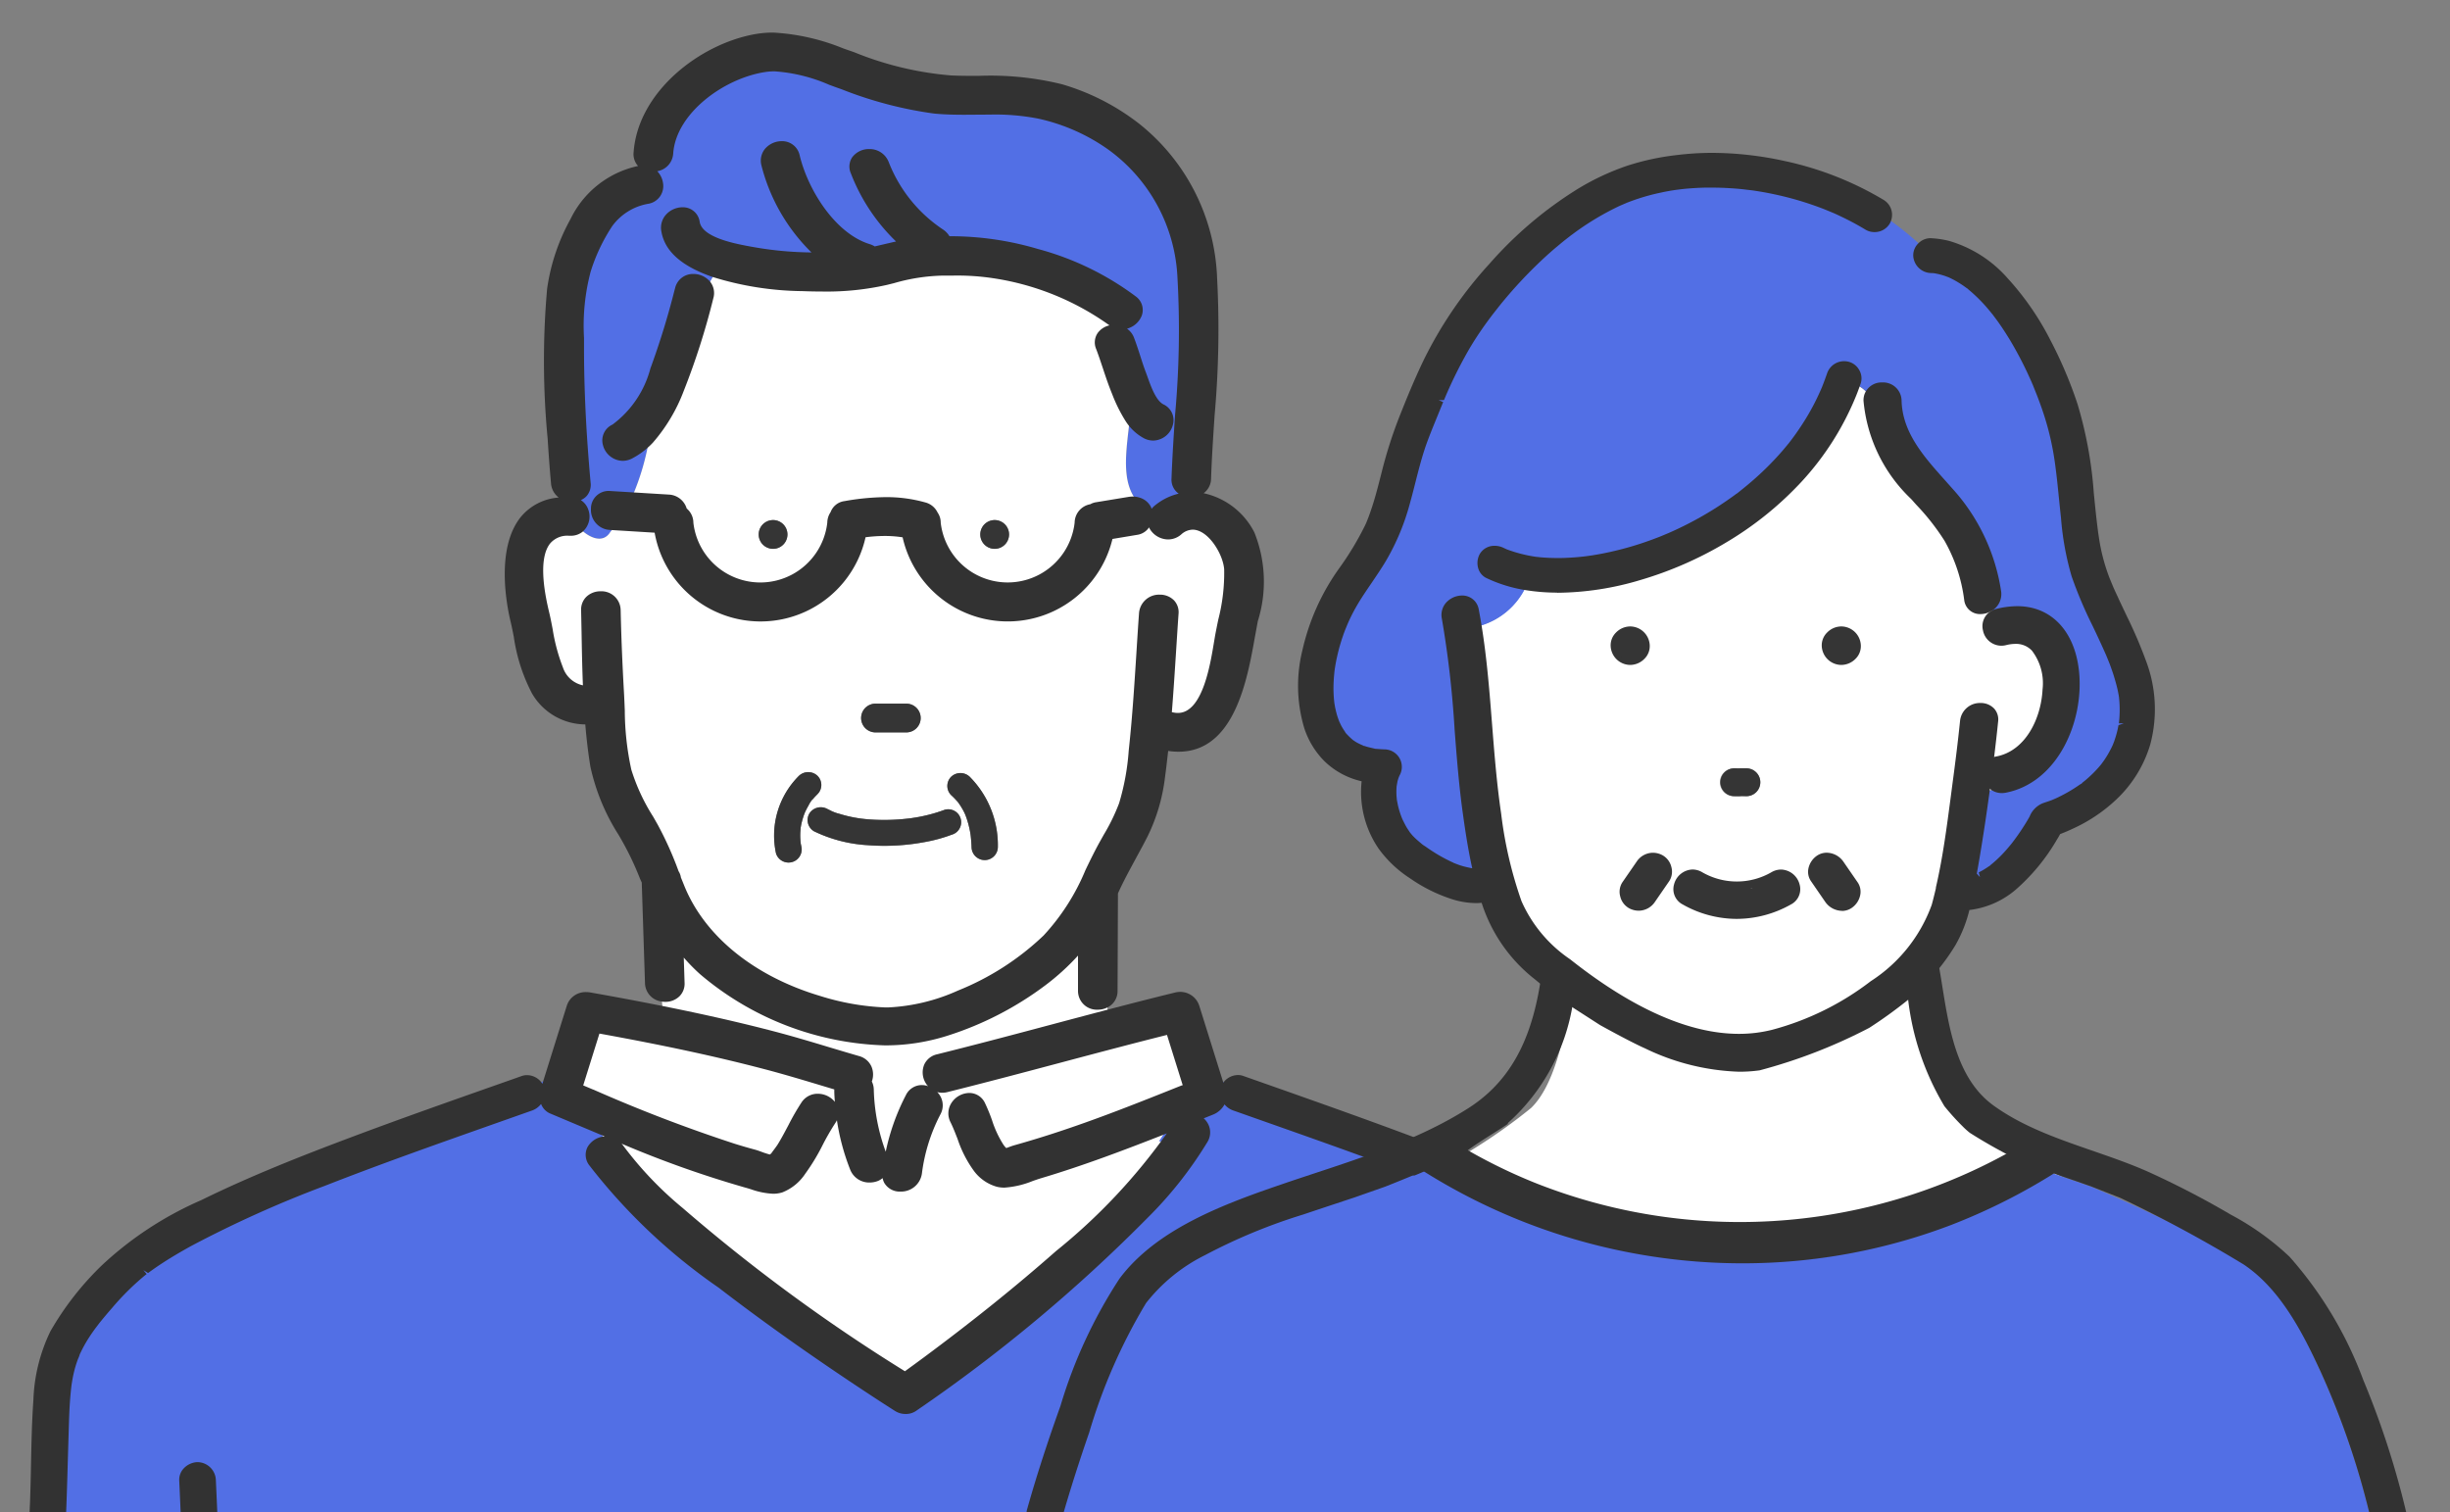 <svg xmlns="http://www.w3.org/2000/svg" xmlns:xlink="http://www.w3.org/1999/xlink" width="115" height="71" viewBox="0 0 115 71"><rect x="0" y="0" width="115" height="71" fill="#808080" stroke="none"/><defs><clipPath id="a"><rect width="115" height="71" transform="translate(0 0)" fill="none"/></clipPath></defs><g clip-path="url(#a)"><g transform="translate(0.088 1.536)"><path d="M1608.473,395.988a.147.147,0,0,0,.023.049A.535.535,0,0,1,1608.473,395.988Z" transform="translate(-1538.757 -357.085)" fill="#b9a77f"/><path d="M1566.311,393.918a.058.058,0,0,0,0,.018Z" transform="translate(-1528.82 -356.572)" fill="#b9a77f"/><path d="M1566.314,394.81l0,.018Z" transform="translate(-1528.821 -356.793)" fill="#b9a77f"/><path d="M1568.382,411.837a10.286,10.286,0,0,1,1.081-3.534.582.582,0,0,1,.6-.336c.105-.16.208-.32.307-.479a.641.641,0,0,1,.392-.975c2.661-.661,5.3-1.387,7.957-2.082,0-.2-.018-.405-.04-.612a.7.7,0,0,1-1.12-.517v-2.309a10.525,10.525,0,0,1-1.931,1.869,15.268,15.268,0,0,1-4.522,2.326,11,11,0,0,1-7.356-.464,12.674,12.674,0,0,1-4.011-2.377,8.594,8.594,0,0,1-1.2-1.327q.031.957.062,1.912a.642.642,0,0,1-.825.634l.056.69c1.74.348,3.471.733,5.186,1.183,1.33.349,2.635.769,3.955,1.152a.667.667,0,0,1,.394.982.657.657,0,0,1,.122.377,9.4,9.4,0,0,0,.68,3.291.546.546,0,0,1-.323.75,2.427,2.427,0,0,0,.586.2A.586.586,0,0,1,1568.382,411.837Z" transform="translate(-1526.811 -358.325)" fill="#fff"/><path d="M1572.339,413.588a1.8,1.8,0,0,1-.946-.67,11.656,11.656,0,0,1-1.063-2.231c-.385-.779.8-1.462,1.184-.682a13.971,13.971,0,0,0,.887,1.989c.282.4.348.233.806.1q.9-.254,1.79-.542c2.14-.692,4.223-1.533,6.308-2.366l-.871-2.789c-3.521.879-7.012,1.866-10.533,2.741a.649.649,0,0,1-.757-.326c-.1.159-.2.319-.307.479a.709.709,0,0,1,.581,1.018,8.42,8.42,0,0,0-.894,2.852.74.74,0,0,1-1.313.357,2.438,2.438,0,0,1-.586-.2.748.748,0,0,1-1-.391,10.5,10.5,0,0,1-.729-3.649.693.693,0,0,1,.022-.2c-1.16-.344-2.314-.706-3.487-1.013-2.629-.69-5.3-1.229-7.972-1.711q-.444,1.422-.889,2.843c2.414,1.015,4.822,2.06,7.331,2.831.329.1.66.2.993.288a4.833,4.833,0,0,0,.811.241c-.014-.02.134-.095.183-.165.1-.148.218-.287.316-.439.4-.631.691-1.331,1.111-1.952.486-.721,1.674-.044,1.184.682-.516.764-.842,1.635-1.406,2.374a2.063,2.063,0,0,1-.958.793,3.005,3.005,0,0,1-1.605-.231,56.3,56.3,0,0,1-7-2.559c.136.213.274.423.411.633a.674.674,0,0,1,.584.3,17.107,17.107,0,0,0,2.837,2.987,83.432,83.432,0,0,0,10.609,7.782q.5-.362,1-.731c2.147-1.592,4.243-3.257,6.245-5.023a25.428,25.428,0,0,0,5.556-6.088.7.7,0,0,1,.073-.106c-2.155.859-4.317,1.7-6.544,2.368A4.249,4.249,0,0,1,1572.339,413.588Z" transform="translate(-1525.582 -359.654)" fill="#fff"/><path d="M1591.273,447.866q-.092,3.059-.234,6.118a.715.715,0,0,1-.028.15h7.886q-.031-.844-.067-1.688-.105-2.557-.229-5.113-.176-3.666-.383-7.33c-.16-2.831-.355-5.659-.527-8.49-.115-1.916-.148-3.834-.208-5.751-.02-.6-.044-1.207-.118-1.807l-.008-.065c-.009-.06-.018-.121-.028-.181-.02-.119-.043-.238-.069-.357a5.787,5.787,0,0,0-.188-.67,1.309,1.309,0,0,1-.124-.318l-.017-.038c-.026-.056-.053-.111-.08-.166a6.534,6.534,0,0,0-.382-.657q-.111-.17-.231-.335l-.122-.165-.106-.135c-.193-.239-.39-.475-.593-.706a12.417,12.417,0,0,0-1.6-1.584l-.067-.052-.074-.055c-.085-.064-.172-.126-.26-.188q-.266-.186-.54-.36c-.4-.255-.807-.493-1.221-.722a53.266,53.266,0,0,0-6.335-2.855c-2.575-1.009-5.183-1.933-7.791-2.852l-1.951-.688a.622.622,0,0,1-.431-.747.6.6,0,0,1,.143-.246c-.2-.1-.4-.2-.6-.293q.1.332.207.663a.673.673,0,0,1-.315.762c-.713.3-1.425.6-2.139.9q-.205.319-.411.633c.481.009.944.486.6.986a27.2,27.2,0,0,1-6.033,5.7c-2.2,1.693-4.476,3.291-6.794,4.822-.235.156-.709.46-.709.46h-.079s-.473-.3-.708-.46c-2.319-1.531-4.6-3.129-6.794-4.822a27.222,27.222,0,0,1-6.034-5.7c-.343-.5.12-.976.6-.986q-.208-.314-.411-.633c-.714-.3-1.426-.6-2.139-.9a.674.674,0,0,1-.315-.762c.069-.221.139-.442.208-.663-.206.09-.405.19-.6.293a.6.6,0,0,1,.143.246.623.623,0,0,1-.431.747l-1.951.688c-2.609.919-5.217,1.843-7.792,2.852a53.34,53.34,0,0,0-6.334,2.855c-.414.229-.823.467-1.221.722q-.274.175-.54.36c-.088.062-.175.124-.261.188l-.073.055-.068.052a12.454,12.454,0,0,0-1.6,1.584c-.2.23-.4.466-.594.706-.011.015-.081.1-.105.135q-.062.082-.122.165-.119.165-.231.335a6.677,6.677,0,0,0-.382.657c-.028.055-.055.11-.08.166-.006.013-.114.278-.141.357a5.694,5.694,0,0,0-.189.67c-.026.119-.048.238-.068.357-.011.06-.019.121-.028.181l-.008.065c-.073.6-.1,1.2-.117,1.807-.062,1.918-.093,3.835-.209,5.751-.171,2.83-.367,5.659-.527,8.49q-.208,3.664-.382,7.33-.122,2.556-.23,5.113-.034.844-.067,1.688h7.887a.638.638,0,0,1-.027-.15q-.143-3.058-.234-6.118c-.092-3.079-.142-6.159-.209-9.238-.073-3.415-.179-6.829-.338-10.242a.617.617,0,0,1,1.234,0q.142,3.058.234,6.118c.092,3.079.142,6.158.208,9.238.073,3.415.18,6.829.338,10.242a.51.51,0,0,1-.017.15h61.54a.491.491,0,0,1-.018-.15c.159-3.412.264-6.827.338-10.242.067-3.08.116-6.159.208-9.238q.09-3.06.234-6.118a.617.617,0,0,1,1.234,0c-.158,3.412-.264,6.826-.338,10.242C1591.415,441.707,1591.365,444.786,1591.273,447.866Z" transform="translate(-1517.719 -360.437)" fill="#526fe5"/><path d="M1580.569,365.729a81.51,81.51,0,0,0,.277-9.471,8.065,8.065,0,0,0-3.332-6.169,9.3,9.3,0,0,0-3.4-1.5c-1.612-.351-3.274-.081-4.9-.24a18.56,18.56,0,0,1-4.334-1.144,8.035,8.035,0,0,0-3.652-.8c-1.936.293-4.382,1.963-4.526,4.042a.722.722,0,0,1-1.3.358c-.1.179-.193.363-.277.548.082-.023.164-.044.249-.065.859-.2,1.222,1.1.365,1.3a2.913,2.913,0,0,0-1.861,1.149,8.831,8.831,0,0,0-1.041,2.19,11.535,11.535,0,0,0-.326,3.578c0,2.149.116,4.3.311,6.444.051.557-.5.752-.917.593.019.1.04.19.063.284.046,0,.089,0,.137,0a.7.7,0,0,1,.429,1.216c.438.447,1.1.77,1.456.187q.13-.152.248-.313l-.258-.016c-.877-.054-.881-1.4,0-1.35l1.018.063a11.694,11.694,0,0,0,.809-2.738,3.425,3.425,0,0,1-.915.7c-.783.4-1.476-.764-.692-1.165a4.926,4.926,0,0,0,1.895-2.76c.335-.865.6-1.752.852-2.643a2.687,2.687,0,0,1-.35.1,2.687,2.687,0,0,0,.35-.1c.108-.387.213-.775.318-1.162a.7.7,0,0,1,1.266-.135,4.72,4.72,0,0,0,.375-.655l-.032-.01c-.934-.323-2.071-.888-2.253-1.957-.145-.851,1.176-1.213,1.322-.358.162.947,1.936,1.233,2.755,1.381a16.967,16.967,0,0,0,3.368.248,8.381,8.381,0,0,1-2.748-4.38c-.2-.846,1.118-1.2,1.322-.359.4,1.639,1.71,3.8,3.447,4.338a.715.715,0,0,1,.259.14c.523-.118,1.041-.254,1.568-.35a8.59,8.59,0,0,1-2.408-3.425c-.322-.811,1.005-1.159,1.322-.359a7.035,7.035,0,0,0,2.651,3.289.681.681,0,0,1,.271.35,14.265,14.265,0,0,1,4.243.585,13.009,13.009,0,0,1,4.514,2.189c.676.555-.289,1.5-.962.96.044.14.094.278.148.417a.7.7,0,0,1,.651.455c.206.537.356,1.095.56,1.633.183.484.43,1.361.933,1.62.783.4.089,1.568-.693,1.165a2.124,2.124,0,0,1-.77-.729c-.15,1.451-.467,3.026.4,3.964a.639.639,0,0,1,.377.316,2.447,2.447,0,0,0,.373.2.727.727,0,0,1,.133-.15,2.477,2.477,0,0,1,1.437-.61c.034-.072.066-.147.1-.224A.61.61,0,0,1,1580.569,365.729Z" transform="translate(-1525.424 -344.792)" fill="#526fe5"/><path d="M1579.323,366.043a7.223,7.223,0,0,1-.624-1.268c-.28-.676-.469-1.381-.73-2.063-.193-.5.239-.829.671-.814-.053-.138-.1-.277-.147-.417l-.007-.006a12.457,12.457,0,0,0-5.464-2.228,14.336,14.336,0,0,0-2.579-.135,10.51,10.51,0,0,0-2.586.443,17.759,17.759,0,0,1-8-.356,4.741,4.741,0,0,1-.374.655.627.627,0,0,1,.057.494,33.427,33.427,0,0,1-1.379,4.32,7.748,7.748,0,0,1-1.4,2.357,11.7,11.7,0,0,1-.809,2.738l1.721.106a.677.677,0,0,1,.642.556.626.626,0,0,1,.284.53,3.406,3.406,0,0,0,6.772,0,.652.652,0,0,1,.132-.39.549.549,0,0,1,.472-.39,8.133,8.133,0,0,1,3.686.056.637.637,0,0,1,.423.345.662.662,0,0,1,.126.38,3.405,3.405,0,0,0,6.771,0,.648.648,0,0,1,.582-.642.5.5,0,0,1,.2-.083l1.54-.253a.882.882,0,0,1,.417.029C1578.857,369.069,1579.174,367.494,1579.323,366.043Zm-16.746,6.135a.675.675,0,0,1,0-1.35A.675.675,0,0,1,1562.577,372.178Zm10.4,0a.675.675,0,0,1,0-1.35A.675.675,0,0,1,1572.979,372.178Z" transform="translate(-1526.378 -347.95)" fill="#fff"/><path d="M1550.469,378.907a15.077,15.077,0,0,0,.655,2.615,1.474,1.474,0,0,0,1.421,1.017c-.057-1.268-.068-2.542-.1-3.786-.02-.87,1.351-.867,1.371,0q.044,1.959.158,3.916a18.467,18.467,0,0,0,.352,3.633,11.271,11.271,0,0,0,1.257,2.628,16,16,0,0,1,.968,2.163.639.639,0,0,1,.095.245c.051.132.1.264.155.4,1.1,2.762,3.747,4.518,6.537,5.352a12.148,12.148,0,0,0,3.133.551,8.779,8.779,0,0,0,3.514-.81,12.938,12.938,0,0,0,4.094-2.632c1.291-1.265,1.8-2.846,2.647-4.392a12.936,12.936,0,0,0,.957-1.91,12.058,12.058,0,0,0,.479-2.67c.226-2.1.32-4.209.469-6.314.061-.863,1.433-.867,1.371,0-.115,1.622-.2,3.246-.334,4.867a.735.735,0,0,1,.265.01c1.744.375,2.073-2.723,2.273-3.825a12.786,12.786,0,0,0,.424-3.145c-.073-1.012-1.283-2.773-2.42-1.8-.607.521-1.474-.234-1.1-.8a2.449,2.449,0,0,1-.373-.2.72.72,0,0,1,.05.126.68.68,0,0,1-.479.831l-1.37.225a4.8,4.8,0,0,1-9.425-.072,6.475,6.475,0,0,0-2.172-.013,4.793,4.793,0,0,1-9.465-.226l-2.048-.126q-.119.16-.248.313c-.356.583-1.018.26-1.456-.187a.634.634,0,0,1-.429.134C1549.66,374.963,1550.172,377.629,1550.469,378.907Zm19.108,7.667a.634.634,0,0,1,.873,0,4.551,4.551,0,0,1,1.32,3.293.617.617,0,0,1-1.234,0c-.006-.135-.015-.272-.028-.406-.005-.058-.012-.116-.019-.173-.006-.035-.011-.068-.017-.1a4.389,4.389,0,0,0-.181-.7c-.012-.033-.024-.066-.037-.1l-.021-.051-.007-.017-.037-.075a3.108,3.108,0,0,0-.179-.312c-.035-.054-.073-.106-.11-.158l-.017-.024-.037-.039a3.407,3.407,0,0,0-.269-.273A.609.609,0,0,1,1569.577,386.574Zm-3.55-3.437h1.445a.675.675,0,0,1,0,1.35h-1.445A.675.675,0,0,1,1566.027,383.137Zm-2.106,5.021c.034.015.2.111.058.027a1.737,1.737,0,0,0,.348.123,6.035,6.035,0,0,0,.7.174l.2.034.134.019c.1.012.2.023.306.032.267.022.534.031.8.03s.535-.013.8-.036c.118-.011.237-.023.354-.037l.012,0,.074-.01.2-.031a7.284,7.284,0,0,0,1.369-.363.608.608,0,1,1,.329,1.171,7.078,7.078,0,0,1-1.249.342,10.229,10.229,0,0,1-2.688.15,6.667,6.667,0,0,1-2.525-.652.611.611,0,0,1-.222-.83.635.635,0,0,1,.845-.218C1563.816,388.107,1563.868,388.133,1563.921,388.158Zm-1.486-1.632a.635.635,0,0,1,.873,0,.606.606,0,0,1,0,.858c-.05.05-.1.1-.147.153l-.062.071c-.032.038-.047.044-.04.034a1.548,1.548,0,0,0-.177.282c-.036.06-.07.122-.1.184-.015.028-.028.056-.041.084l-.01.02-.022.049c-.011.029-.023.059-.033.088-.021.058-.04.117-.059.178a3.368,3.368,0,0,0-.092.386l-.009.046v.024c-.005.07-.012.139-.015.209a3,3,0,0,0,.007.373c0,.039.007.077.011.116v.008c.009.049.028.141.031.153a.617.617,0,0,1-1.19.323A3.952,3.952,0,0,1,1562.435,386.526Z" transform="translate(-1525.02 -351.642)" fill="#fff"/><path d="M1611.057,397.918l.022,0Z" transform="translate(-1539.366 -357.563)" fill="#b9a77f"/><path d="M1611.1,397.921h0Z" transform="translate(-1539.372 -357.564)" fill="#b9a77f"/><path d="M1564.417,376.036a.675.675,0,0,0,0-1.35A.675.675,0,0,0,1564.417,376.036Z" transform="translate(-1528.218 -351.808)" fill="#353535"/><path d="M1578.026,376.036a.675.675,0,0,0,0-1.35A.675.675,0,0,0,1578.026,376.036Z" transform="translate(-1531.425 -351.808)" fill="#353535"/><path d="M1572.153,387.491a.675.675,0,0,0,0-1.35h-1.446a.675.675,0,0,0,0,1.35Z" transform="translate(-1529.7 -354.646)" fill="#353535"/><path d="M1567.044,393.736a6.668,6.668,0,0,0,2.525.652,10.229,10.229,0,0,0,2.688-.15,7.084,7.084,0,0,0,1.249-.342.608.608,0,1,0-.328-1.171,7.285,7.285,0,0,1-1.369.363l-.2.031-.073.011-.012,0c-.117.014-.236.026-.354.037q-.4.034-.8.036c-.268,0-.535-.008-.8-.03-.1-.009-.2-.02-.306-.032l-.134-.019-.2-.034a6.078,6.078,0,0,1-.7-.174,1.737,1.737,0,0,1-.348-.123c.144.084-.024-.012-.058-.027-.053-.025-.1-.05-.157-.078a.635.635,0,0,0-.845.218A.611.611,0,0,0,1567.044,393.736Z" transform="translate(-1528.922 -356.249)" fill="#353535"/><path d="M1565.931,393.046v-.024l.009-.046a3.266,3.266,0,0,1,.092-.386c.018-.06.038-.12.059-.178q.016-.044.034-.088c0-.007.014-.032.021-.049l.01-.02c.013-.029.027-.056.041-.084.032-.062.065-.124.1-.184a1.546,1.546,0,0,1,.177-.282c-.007.01.008,0,.04-.034l.062-.071c.048-.053.1-.1.147-.153a.606.606,0,0,0,0-.858.635.635,0,0,0-.873,0,3.953,3.953,0,0,0-1.077,3.639.617.617,0,0,0,1.19-.323c0-.011-.023-.1-.031-.153v-.008c0-.038-.008-.077-.011-.116a3.043,3.043,0,0,1-.007-.373C1565.919,393.185,1565.926,393.116,1565.931,393.046Zm0,0,0,.018A.072.072,0,0,1,1565.928,393.05Zm0,.689,0-.018Z" transform="translate(-1528.438 -355.705)" fill="#353535"/><path d="M1576.15,392.393l.007.017.021.051c.013.033.025.066.037.1a4.4,4.4,0,0,1,.181.7c.006.035.011.068.017.1.007.057.014.115.019.173.013.135.021.271.028.406a.617.617,0,0,0,1.234,0,4.551,4.551,0,0,0-1.32-3.293.633.633,0,0,0-.873,0,.608.608,0,0,0,0,.858,3.393,3.393,0,0,1,.269.273l.038.039.016.024c.038.052.075.1.11.158a3.144,3.144,0,0,1,.179.312Z" transform="translate(-1530.944 -355.72)" fill="#353535"/><path d="M1529.525,468.825a.6.6,0,0,0,.589.457.647.647,0,0,0,.6-.457Z" transform="translate(-1520.151 -375.127)" fill="#353535"/><path d="M1599.922,452.9c-.036-.952-.076-1.9-.116-2.853q-.126-2.909-.271-5.817-.195-3.919-.428-7.837c-.057-.946-.12-1.892-.183-2.838-.119-1.771-.242-3.6-.313-5.4-.026-.626-.038-1.253-.051-1.88-.021-.983-.041-2-.112-3a7.989,7.989,0,0,0-.8-3.224,13.668,13.668,0,0,0-2.448-3.126,16.394,16.394,0,0,0-4.638-3.03c-2.328-1.144-4.76-2.1-7.039-2.953s-4.64-1.687-6.909-2.487l-1.087-.383a.74.74,0,0,0-.247-.042.873.873,0,0,0-.63.285.884.884,0,0,0-.056.074l-1.126-3.6a.94.94,0,0,0-.9-.662.976.976,0,0,0-.233.029c-1.079.263-2.152.539-3.226.821q-1.3.342-2.605.69c-1.781.474-3.56.946-5.348,1.391a.859.859,0,0,0-.6.478.956.956,0,0,0,.05.843.9.9,0,0,0,.127.175,1.006,1.006,0,0,0-.192-.047c-.01,0-.091-.005-.1-.005a.827.827,0,0,0-.747.471,10.309,10.309,0,0,0-.947,2.657,9.085,9.085,0,0,1-.56-2.907.914.914,0,0,0-.092-.389.96.96,0,0,0-.017-.7.886.886,0,0,0-.58-.493c-.456-.132-.913-.269-1.368-.405-.861-.26-1.722-.518-2.594-.747-1.575-.413-3.276-.8-5.2-1.186q-1.72-.344-3.449-.648a1.19,1.19,0,0,0-.2-.018.923.923,0,0,0-.915.655l-1.141,3.649a.86.86,0,0,0-.722-.406.74.74,0,0,0-.247.042l-1.087.383c-2.271.8-4.618,1.626-6.91,2.487s-4.715,1.811-7.039,2.953a16.4,16.4,0,0,0-4.638,3.03,13.925,13.925,0,0,0-2.448,3.126,8.009,8.009,0,0,0-.8,3.224c-.071,1-.092,2.019-.112,3-.013.624-.025,1.248-.05,1.872-.073,1.8-.2,3.623-.314,5.389-.063.949-.127,1.9-.184,2.85q-.233,3.917-.427,7.837-.147,2.909-.271,5.817c-.041.951-.122,2.979-.122,2.979a.8.8,0,0,0,.237.588.882.882,0,0,0,.624.267.862.862,0,0,0,.86-.837l.076-1.922q.105-2.556.23-5.112.175-3.664.382-7.327c.094-1.66.2-3.321.306-4.982q.113-1.752.221-3.508c.085-1.418.126-2.859.165-4.252l.045-1.505c.018-.571.042-1.179.123-1.846l.027-.174c.02-.115.041-.23.067-.346a5.113,5.113,0,0,1,.213-.716,1.36,1.36,0,0,0,.082-.215l.1-.205a6.272,6.272,0,0,1,.369-.635c.071-.11.147-.218.258-.371l.185-.244c.191-.236.386-.47.588-.7a12.226,12.226,0,0,1,1.562-1.55l.076-.059-.154-.184.22.136c.085-.062.169-.123.256-.184.174-.123.352-.241.53-.356.394-.251.8-.487,1.208-.714a53.506,53.506,0,0,1,6.307-2.841c2.487-.974,5-1.866,7.783-2.849l1.949-.688a.918.918,0,0,0,.414-.305.789.789,0,0,0,.409.44l2.139.9c.144.061.294.122.44.183a1.013,1.013,0,0,0-.806.5.8.8,0,0,0,.072.845,27.215,27.215,0,0,0,6.084,5.758c2.07,1.593,4.3,3.173,6.809,4.833.491.324.984.647,1.483.963a.927.927,0,0,0,.487.132h0a.839.839,0,0,0,.477-.14,73.788,73.788,0,0,0,10.869-9.062,18.613,18.613,0,0,0,2.82-3.575.861.861,0,0,0,.067-.749.933.933,0,0,0-.246-.353l.428-.171a1.061,1.061,0,0,0,.549-.482.927.927,0,0,0,.391.278l1.951.688c2.791.985,5.3,1.878,7.784,2.849a53.458,53.458,0,0,1,6.306,2.841c.41.226.813.463,1.207.713.18.115.357.233.532.357.086.059.172.121.255.184l.147-.191-.081.239.071.055a12.364,12.364,0,0,1,1.568,1.554c.2.228.4.462.578.685l.228.3c.077.107.153.215.225.325a6.782,6.782,0,0,1,.369.633l.077.162a.923.923,0,0,0,.1.257c.014.029.028.055.035.076a5.788,5.788,0,0,1,.18.643q.038.173.066.346l.035.234c.073.6.1,1.212.115,1.787l.044,1.5c.039,1.394.08,2.835.166,4.253q.1,1.711.215,3.419c.109,1.69.216,3.38.312,5.07q.209,3.663.383,7.328.123,2.556.229,5.112l.076,1.921a.862.862,0,0,0,.86.838.88.88,0,0,0,.624-.267.794.794,0,0,0,.237-.588Zm-54.9-44.183-.475-.2.761-2.433c3.056.554,5.521,1.086,7.74,1.669.887.232,1.764.495,2.641.759l.643.193v.031c0,.185.013.371.027.554a1.036,1.036,0,0,0-.8-.381.9.9,0,0,0-.77.415,11.322,11.322,0,0,0-.609,1.059c-.16.3-.32.608-.5.9-.055.085-.115.165-.175.246-.046.061-.092.122-.132.181a.6.6,0,0,1-.065.051,3.638,3.638,0,0,1-.4-.129c-.1-.037-.194-.07-.262-.089q-.5-.134-.986-.286A70.843,70.843,0,0,1,1545.021,408.713Zm27.6-.192c-1.959.784-3.985,1.594-6.026,2.254q-.885.287-1.78.539c-.109.031-.2.062-.27.09l-.139.05s-.041-.023-.131-.15a4.885,4.885,0,0,1-.537-1.149,8.024,8.024,0,0,0-.331-.808.812.812,0,0,0-.741-.479,1.019,1.019,0,0,0-.838.473.9.9,0,0,0-.041.9c.127.257.228.523.332.788a5.491,5.491,0,0,0,.758,1.486,2.017,2.017,0,0,0,1.077.754,1.479,1.479,0,0,0,.36.043,4.262,4.262,0,0,0,1.338-.314c.141-.048.274-.095.4-.132,2.01-.6,3.939-1.334,5.888-2.1a27.576,27.576,0,0,1-5.2,5.523c-1.884,1.661-3.922,3.3-6.23,5.011q-.43.318-.863.631a81.668,81.668,0,0,1-10.438-7.668,16.783,16.783,0,0,1-2.8-2.943c-.019-.027-.042-.047-.063-.072a49.639,49.639,0,0,0,5.8,2.06c.093.025.189.055.286.085a3.571,3.571,0,0,0,1.025.206,1.442,1.442,0,0,0,.434-.063,2.3,2.3,0,0,0,1.078-.877,9.577,9.577,0,0,0,.814-1.344,11.306,11.306,0,0,1,.6-1.04.932.932,0,0,0,.072-.126,10.557,10.557,0,0,0,.625,2.323.956.956,0,0,0,.911.6,1.075,1.075,0,0,0,.409-.081.872.872,0,0,0,.2-.129.767.767,0,0,0,.076.224.841.841,0,0,0,.762.412.988.988,0,0,0,1.007-.853,8.192,8.192,0,0,1,.868-2.772.875.875,0,0,0,0-.847.982.982,0,0,0-.149-.2.883.883,0,0,0,.232.032,1.017,1.017,0,0,0,.243-.03c1.787-.445,3.566-.917,5.344-1.39,1.653-.439,3.307-.879,4.965-1.295l.738,2.36Z" transform="translate(-1517.26 -359.101)" fill="#323232"/><path d="M1612.87,433.471a.867.867,0,0,0-.835.837q-.143,3.059-.234,6.121c-.067,2.237-.112,4.473-.156,6.709l-.051,2.531c-.08,3.723-.191,7.072-.339,10.236a.788.788,0,0,0,.024.218.244.244,0,0,0,.237.183h1.19a.242.242,0,0,0,.234-.175.928.928,0,0,0,.037-.2q.141-3.06.234-6.122c.066-2.206.11-4.412.155-6.618l.053-2.622c.081-3.744.192-7.092.338-10.236a.774.774,0,0,0-.212-.566A.955.955,0,0,0,1612.87,433.471Z" transform="translate(-1539.412 -366.37)" fill="#323232"/><path d="M1548.567,372.628a8.258,8.258,0,0,0,.857,2.666,2.91,2.91,0,0,0,2.5,1.451c.061.727.141,1.38.24,1.987a9.829,9.829,0,0,0,1.316,3.187,13.905,13.905,0,0,1,1.005,2.051l.089.2.152,4.717a.891.891,0,0,0,.741.861,1.039,1.039,0,0,0,.211.021.939.939,0,0,0,.671-.266.835.835,0,0,0,.235-.632l-.038-1.18a8.888,8.888,0,0,0,.765.779,14.025,14.025,0,0,0,8.674,3.342,9.618,9.618,0,0,0,2.931-.451,15.4,15.4,0,0,0,4.594-2.363,10.965,10.965,0,0,0,1.541-1.4v1.648a.882.882,0,0,0,.928.891,1,1,0,0,0,.579-.181.852.852,0,0,0,.35-.71l.018-4.567c.241-.54.531-1.071.809-1.584.2-.373.408-.746.6-1.129a8.615,8.615,0,0,0,.8-2.742c.057-.41.1-.822.149-1.234a3.284,3.284,0,0,0,.484.037c2.63,0,3.232-3.389,3.592-5.414l.131-.714a6.188,6.188,0,0,0-.161-4.165,3.5,3.5,0,0,0-2.382-1.842.857.857,0,0,0,.349-.678c.034-.988.1-1.979.166-2.973a45.68,45.68,0,0,0,.118-6.436,9.7,9.7,0,0,0-3.658-7.257,10.815,10.815,0,0,0-3.627-1.855,14.081,14.081,0,0,0-3.925-.393c-.427,0-.855,0-1.284-.02a15.412,15.412,0,0,1-4.551-1.093l-.5-.174a10.163,10.163,0,0,0-3.295-.745,4.858,4.858,0,0,0-.817.068c-2.6.448-5.535,2.7-5.733,5.564a.813.813,0,0,0,.21.631,4.588,4.588,0,0,0-3.169,2.489,9.466,9.466,0,0,0-1.1,3.276,38.544,38.544,0,0,0,.026,7.047l.007.116c.043.661.091,1.322.151,1.981a.92.92,0,0,0,.36.655,2.55,2.55,0,0,0-1.78.913c-1.164,1.447-.676,4.055-.5,4.819C1548.461,372.095,1548.515,372.36,1548.567,372.628Zm1.709-4.38a1.055,1.055,0,0,1,.879-.359h.086a.873.873,0,0,0,.558-.19.945.945,0,0,0,.266-1.036.858.858,0,0,0-.351-.448.81.81,0,0,0,.26-.176.8.8,0,0,0,.2-.636c-.211-2.326-.313-4.426-.31-6.423V358.6a9.923,9.923,0,0,1,.314-3.118,8.447,8.447,0,0,1,1.011-2.13,2.65,2.65,0,0,1,1.716-1.051.841.841,0,0,0,.67-.949,1.012,1.012,0,0,0-.272-.575.9.9,0,0,0,.748-.835c.131-1.887,2.383-3.53,4.321-3.822a2.865,2.865,0,0,1,.44-.032,7.7,7.7,0,0,1,2.564.633c.18.066.357.132.572.206a18.636,18.636,0,0,0,4.348,1.143c.52.05,1.036.056,1.429.056l1.212-.008a10.488,10.488,0,0,1,2.235.187,8.983,8.983,0,0,1,3.314,1.465,7.857,7.857,0,0,1,3.233,5.993,44.079,44.079,0,0,1-.112,6.455c-.066,1-.131,2-.167,2.988a.8.8,0,0,0,.338.707,2.735,2.735,0,0,0-1.171.6.878.878,0,0,0-.1.11c-.011-.028-.02-.058-.032-.084a.876.876,0,0,0-.518-.436,1.076,1.076,0,0,0-.342-.054,1.2,1.2,0,0,0-.193.016l-1.538.253a.766.766,0,0,0-.255.091.89.89,0,0,0-.736.864,3.163,3.163,0,0,1-6.286,0,.819.819,0,0,0-.146-.473.884.884,0,0,0-.576-.475,6.714,6.714,0,0,0-1.859-.249,11.561,11.561,0,0,0-1.937.187.8.8,0,0,0-.651.518.9.9,0,0,0-.155.493,3.163,3.163,0,0,1-6.286,0,.87.87,0,0,0-.313-.664.92.92,0,0,0-.842-.654l-2.8-.171a.828.828,0,0,0-.852.843.939.939,0,0,0,.889.988l2.1.129a5.049,5.049,0,0,0,9.9.214,7.307,7.307,0,0,1,.9-.06,5.315,5.315,0,0,1,.84.064,5.057,5.057,0,0,0,9.85.076l1.2-.2a.8.8,0,0,0,.518-.344c.008.016.011.032.02.048a1.015,1.015,0,0,0,.873.519.938.938,0,0,0,.615-.233.825.825,0,0,1,.538-.226c.729,0,1.427,1.143,1.479,1.86a8.737,8.737,0,0,1-.274,2.352c-.052.246-.1.492-.147.734l-.059.349c-.177,1.074-.545,3.309-1.692,3.309a1.09,1.09,0,0,1-.231-.026l-.053-.01c.075-.934.135-1.868.195-2.8.039-.6.076-1.208.119-1.812a.816.816,0,0,0-.211-.636.923.923,0,0,0-.669-.269.943.943,0,0,0-.975.872c-.044.618-.083,1.238-.122,1.857-.093,1.461-.188,2.97-.346,4.447l-.015.141a11.272,11.272,0,0,1-.453,2.477,9.217,9.217,0,0,1-.717,1.473l-.224.4c-.231.423-.437.848-.64,1.269a10.279,10.279,0,0,1-1.964,3.066,12.612,12.612,0,0,1-4.017,2.583,8.952,8.952,0,0,1-3.279.792l-.134,0a11.8,11.8,0,0,1-3.068-.542c-3.112-.931-5.437-2.829-6.382-5.21l-.142-.35a.734.734,0,0,0-.108-.289,16.107,16.107,0,0,0-.984-2.194l-.207-.364a9.181,9.181,0,0,1-1.027-2.207,13.207,13.207,0,0,1-.308-2.786c-.011-.269-.022-.536-.036-.8-.077-1.348-.131-2.664-.158-3.908a.9.9,0,0,0-.944-.885.95.95,0,0,0-.673.265.844.844,0,0,0-.239.631l.021,1.039c.014.822.03,1.651.063,2.48a1.269,1.269,0,0,1-.941-.849,8.579,8.579,0,0,1-.479-1.787c-.051-.265-.1-.529-.163-.788C1550.084,370.877,1549.652,369.021,1550.276,368.248Z" transform="translate(-1524.539 -344.275)" fill="#323232"/><path d="M1560.163,357.419a14.675,14.675,0,0,0,4.208.663c.314.012.632.019.952.019a12.818,12.818,0,0,0,3.016-.31l.339-.084a8.838,8.838,0,0,1,2.237-.352h.465a11.218,11.218,0,0,1,2.019.132,12.551,12.551,0,0,1,5.363,2.184c.01.008.021.011.031.018a.932.932,0,0,0-.556.357.784.784,0,0,0-.073.755c.115.3.215.606.317.91.129.389.258.778.428,1.19a7.207,7.207,0,0,0,.633,1.277,2.321,2.321,0,0,0,.86.809.954.954,0,0,0,.44.111.976.976,0,0,0,.924-.746.814.814,0,0,0-.447-.954c-.349-.18-.582-.835-.737-1.268l-.081-.223c-.1-.257-.182-.519-.267-.782-.092-.287-.185-.572-.293-.854a.913.913,0,0,0-.33-.426,1.021,1.021,0,0,0,.69-.606.782.782,0,0,0-.267-.9,13.5,13.5,0,0,0-4.6-2.234,14.473,14.473,0,0,0-4.157-.6.993.993,0,0,0-.29-.307,6.742,6.742,0,0,1-2.563-3.179.958.958,0,0,0-.911-.606.977.977,0,0,0-.8.386.78.78,0,0,0-.064.753,8.869,8.869,0,0,0,2.121,3.2c-.212.047-1,.232-1,.232a.979.979,0,0,0-.24-.109c-1.6-.493-2.885-2.513-3.283-4.165a.838.838,0,0,0-.846-.667,1.032,1.032,0,0,0-.789.369.876.876,0,0,0-.161.767,8.715,8.715,0,0,0,2.35,4.087,16.28,16.28,0,0,1-2.688-.246l-.091-.016c-.76-.137-2.339-.422-2.468-1.17a.791.791,0,0,0-.807-.688,1.051,1.051,0,0,0-.787.36.917.917,0,0,0-.207.765C1557.91,356.21,1558.7,356.912,1560.163,357.419Z" transform="translate(-1526.799 -345.952)" fill="#323232"/><path d="M1530.259,447.048c-.044-2.206-.089-4.412-.154-6.619q-.092-3.061-.234-6.121a.873.873,0,0,0-.87-.837h0a.932.932,0,0,0-.637.293.774.774,0,0,0-.212.566c.146,3.145.257,6.491.338,10.236l.054,2.622c.044,2.206.089,4.412.154,6.618q.09,3.063.234,6.122a.874.874,0,0,0,.036.2.242.242,0,0,0,.234.175h1.19a.243.243,0,0,0,.237-.183.77.77,0,0,0,.024-.218c-.148-3.178-.259-6.526-.338-10.236Z" transform="translate(-1519.827 -366.37)" fill="#323232"/><path d="M1555.088,368.1a.955.955,0,0,0,.439-.109,3.652,3.652,0,0,0,.981-.745,8,8,0,0,0,1.448-2.429,33.779,33.779,0,0,0,1.389-4.35.858.858,0,0,0-.143-.767,1.02,1.02,0,0,0-.79-.372.859.859,0,0,0-.86.656l-.031.116a36.907,36.907,0,0,1-1.131,3.667,4.8,4.8,0,0,1-1.78,2.632.815.815,0,0,0-.449.951A.978.978,0,0,0,1555.088,368.1Z" transform="translate(-1525.95 -348.003)" fill="#323232"/><path d="M1611.057,397.918l.022,0Z" transform="translate(-1539.366 -357.563)" fill="#353535"/><path d="M1611.1,397.921h0Z" transform="translate(-1539.372 -357.564)" fill="#353535"/></g><path d="M1602.963,412.211s16.487,13.856,32.974.274c0,0-6.324-2.648-6.707-4.157a10.859,10.859,0,0,1-1.918-4.681l-.614-4.077H1611.36s-.053,6.892-2.124,8.879A25.749,25.749,0,0,1,1602.963,412.211Z" transform="translate(-1537.37 -356.436)" fill="#fff"/><path d="M1632.271,383.9c1.534-.3,2.278-1.944,2.348-3.354.064-1.277-.441-2.7-1.988-2.311a.659.659,0,0,1-.47-1.221,2.035,2.035,0,0,1-.246-.381c-.356.242-.9.192-.975-.333a7.812,7.812,0,0,0-.949-2.85,13.187,13.187,0,0,0-1.6-2,7.016,7.016,0,0,1-2.178-4.468.655.655,0,0,1,.04-.248,1.535,1.535,0,0,0-.657-.529c-.051.146-.1.291-.162.434a13.071,13.071,0,0,1-2.515,3.973,15.631,15.631,0,0,1-3.518,2.837,17.2,17.2,0,0,1-3.971,1.734,13.615,13.615,0,0,1-3.833.584,9,9,0,0,1-1.448-.117,3.437,3.437,0,0,1-2.327,1.932c.473,2.913.487,5.9.918,8.821a19.792,19.792,0,0,0,.968,4.162,6.624,6.624,0,0,0,2.353,2.821c2.587,2.051,6.233,4.22,9.674,3.356a13.37,13.37,0,0,0,4.724-2.327,7.589,7.589,0,0,0,2.94-3.7c.07-.256.134-.514.194-.774a.69.69,0,0,1,.012-.089.482.482,0,0,1,.017-.049c.356-1.585.547-3.233.76-4.828.131-.979.254-1.96.354-2.942.086-.831,1.414-.837,1.328,0-.113,1.1-.25,2.189-.4,3.281a1.343,1.343,0,0,0,.584-.174C1631.7,384.936,1631.572,384.036,1632.271,383.9Zm-12.345.339c.089,0,.179.006.268,0l-.017,0c.1-.006.192,0,.286,0a.654.654,0,1,1,0,1.307c-.089,0-.18-.006-.268,0l.017,0c-.095.006-.192,0-.286,0a.654.654,0,1,1,0-1.307Zm-5.58-5.757a.688.688,0,1,1,.689.678A.691.691,0,0,1,1614.347,378.48Zm2.326,10.926-.668.971a.686.686,0,0,1-.909.234.653.653,0,0,1-.238-.894l.669-.97a.687.687,0,0,1,.909-.235A.652.652,0,0,1,1616.673,389.406Zm5.79,1.03a4.873,4.873,0,0,1-4.844,0c-.745-.414-.075-1.544.67-1.129a3.482,3.482,0,0,0,3.5,0C1622.539,388.894,1623.208,390.023,1622.463,390.436Zm2.823.175a.684.684,0,0,1-.909-.234l-.669-.971a.657.657,0,0,1,.239-.894.684.684,0,0,1,.909.235l.669.97A.657.657,0,0,1,1625.286,390.611Zm-.342-11.453a.678.678,0,1,1,.689-.678A.695.695,0,0,1,1624.944,379.158Z" transform="translate(-1538.516 -348.17)" fill="#fff"/><path d="M1636.074,377.906c0-.02-.018-.144-.017-.144-.005-.032-.01-.065-.016-.1q-.025-.15-.059-.3c-.045-.2-.1-.4-.161-.6s-.133-.4-.208-.6q-.057-.15-.118-.3l-.062-.149-.012-.03-.012-.028c-.175-.4-.361-.794-.547-1.188a20.98,20.98,0,0,1-1.039-2.431,13.389,13.389,0,0,1-.487-2.695c-.05-.462-.095-.925-.142-1.388q-.039-.377-.083-.754c-.03-.247-.044-.359-.07-.533a13.482,13.482,0,0,0-.544-2.312q-.142-.423-.3-.84-.086-.222-.178-.442l-.047-.113v0l0-.008-.1-.226a17.425,17.425,0,0,0-.948-1.824q-.277-.463-.592-.9c-.05-.069-.1-.138-.151-.207l-.077-.1-.008-.012,0,0c-.1-.13-.211-.259-.322-.384a7.663,7.663,0,0,0-.685-.687c-.068-.06-.138-.119-.209-.176-.018-.014-.069-.069-.092-.072.07.053.08.06.029.023l-.03-.023c-.112-.082-.227-.159-.346-.232a4.359,4.359,0,0,0-.422-.229l-.1-.045c-.054-.02-.106-.041-.161-.059a3.561,3.561,0,0,0-.449-.121l-.1-.019c-.115,0-.082-.005-.038,0-.054,0-.11-.011-.163-.015a.606.606,0,0,1-.6-.588.569.569,0,0,1,.187-.425,14.8,14.8,0,0,0-1.646-1.332.63.63,0,0,1-.053.136.609.609,0,0,1-.818.211q-.478-.289-.979-.537c-.184-.092-.37-.178-.559-.262l-.142-.062-.084-.035-.2-.082q-.56-.219-1.135-.392a15.5,15.5,0,0,0-2.3-.51l-.086-.012-.015,0-.129-.016c-.095-.011-.19-.021-.285-.031q-.284-.027-.569-.044-.578-.035-1.157-.023c-.379.008-.757.032-1.134.073l-.2.023h-.016l-.022,0-.245.037q-.267.044-.53.1a10.677,10.677,0,0,0-1.069.287q-.258.085-.51.184l-.054.021c.021-.008-.076.032-.09.038-.082.035-.162.071-.242.109a12.986,12.986,0,0,0-2.157,1.283l-.135.1-.079.059c-.082.062-.164.126-.244.19q-.233.185-.457.378-.486.414-.942.86a21.55,21.55,0,0,0-1.732,1.908l-.1.129-.022.027-.019.026-.166.214q-.178.235-.349.474c-.261.364-.508.737-.737,1.122a21.017,21.017,0,0,0-1.182,2.367l-.062.145-.069.164c-.038.091-.076.182-.114.274q-.124.3-.245.606c-.17.426-.343.849-.484,1.286-.269.834-.449,1.692-.687,2.534a10.752,10.752,0,0,1-1.091,2.61c-.359.6-.777,1.162-1.154,1.752a8.873,8.873,0,0,0-.517.923c-.047.1-.091.194-.135.291l-.015.035-.015.036c-.023.056-.046.111-.068.168-.047.117-.09.234-.132.353a9.091,9.091,0,0,0-.4,1.626l0,.031-.009.073c-.008.074-.015.147-.021.22q-.017.2-.023.4a6.258,6.258,0,0,0,.027.786c0,.041.009.08.014.121.009.056.018.112.028.168.024.122.051.243.084.363a3.817,3.817,0,0,0,.125.376l.009.027.006.012c.028.058.055.117.085.174a3.092,3.092,0,0,0,.2.326c.012.017.025.034.037.051l.038.05-.054-.069c0,.037.088.1.113.132a3.4,3.4,0,0,0,.264.253.145.145,0,0,1,.02.02l.04.026c.045.031.091.061.138.09.117.071.244.119.362.185-.16-.089,0,0,.056.017.069.024.14.046.211.065s.147.038.222.053a1.828,1.828,0,0,0,.182.041c-.023,0-.034-.012.016-.007l.125.012c.086.007.173.011.259.014a.6.6,0,0,1,.517.885c-.008.016-.089.159-.04.074s-.01.028-.016.042c-.024.064-.044.129-.062.2a.734.734,0,0,0-.051.247l.009-.072c0,.029-.006.057-.009.086s0,.058-.007.087a3.331,3.331,0,0,0,.005.487c0,.044.009.089.013.133v0c.016.083.029.166.047.249a4.527,4.527,0,0,0,.125.446c.023.066.047.131.072.2l.028.07.01.023c.067.135.133.269.211.4.038.063.078.125.119.185l.05.071.038.05.053.062c.018.021.037.041.055.061.045.048.092.095.14.139q.124.115.254.222a1.183,1.183,0,0,0,.158.126c-.142-.08.047.035.082.06q.163.116.33.225a7.576,7.576,0,0,0,.807.456q.1.051.211.1l.079.033.034.013c.125.048.252.092.381.129s.275.068.415.1h0l.081.008c.052,0,.1.006.157.006a1.034,1.034,0,0,0,.113-.011c-.226-.954-.376-1.928-.509-2.893-.415-3.009-.406-6.1-.981-9.085-.158-.823,1.122-1.173,1.281-.348.048.25.091.5.131.75a3.437,3.437,0,0,0,2.327-1.932,6.41,6.41,0,0,1-1.768-.545.592.592,0,0,1-.215-.8.616.616,0,0,1,.818-.211c.051.025.1.05.155.073l.033.014a7.013,7.013,0,0,0,1.385.354l.08.009.189.019c.129.011.259.019.388.025q.421.017.841,0,.441-.018.88-.071l.112-.014.216-.032c.153-.024.307-.051.46-.08a15.188,15.188,0,0,0,1.884-.49q.481-.159.953-.347l.124-.05.019-.008.208-.089c.159-.069.317-.141.474-.215a16.494,16.494,0,0,0,1.851-1.026q.453-.29.885-.61a1.378,1.378,0,0,0,.111-.083l-.03.028.052-.045.2-.161c.141-.113.28-.229.416-.346a13.99,13.99,0,0,0,1.522-1.528c.061-.071.121-.144.181-.217l.089-.111.008-.011c.11-.146.221-.29.326-.439q.32-.45.6-.928t.514-.988c.023-.05.046-.1.068-.152l.016-.035c.034-.074.063-.153.094-.229q.1-.264.2-.533a.613.613,0,0,1,.735-.411.591.591,0,0,1,.417.724c-.013.04-.028.079-.042.118a1.536,1.536,0,0,1,.657.529.678.678,0,0,1,1.288.248c.043,1.765,1.325,3,2.427,4.257a9,9,0,0,1,2.248,4.714.682.682,0,0,1-.3.681,2.042,2.042,0,0,0,.246.381.742.742,0,0,1,.117-.04c4.99-1.24,4.567,7.362.346,8.186a.69.69,0,0,1-.371-.025,1.344,1.344,0,0,1-.584.174q-.058.424-.118.849c-.16,1.113-.336,2.223-.543,3.328l.064-.014c.057-.013.114-.029.171-.046s.111-.038.167-.059c.027-.014.055-.026.083-.038a3.294,3.294,0,0,0,.362-.207c.053-.034.1-.069.155-.105.027-.02.054-.043.082-.061l-.014.009c-.034.026-.118.075,0,0h0a6.045,6.045,0,0,0,.612-.567c.1-.108.2-.22.3-.334l.12-.145c.055-.108.047-.071.022-.03l.025-.03a10.845,10.845,0,0,0,.739-1.1c.158-.268.252-.557.581-.669.14-.047.281-.093.42-.147l.093-.038-.031.012c-.053.023-.172.067,0,0l.007,0c.075-.033.15-.067.223-.1q.259-.123.508-.266.287-.164.557-.354c.025-.018.06-.05.094-.077-.008,0,.015-.028.069-.043l.049-.038q.133-.107.259-.221a5.647,5.647,0,0,0,.563-.586c.01-.011.024-.034.037-.052.033-.052.021-.032,0,0l-.026.04c.012-.019.028-.037.041-.054.041-.055.082-.111.121-.167q.119-.173.223-.356t.2-.385a.478.478,0,0,1,.042-.1c.027-.071.053-.142.077-.214a4.681,4.681,0,0,0,.137-.491c.014-.066.027-.132.04-.2.007-.041.013-.081.02-.122v-.01A5.531,5.531,0,0,0,1636.074,377.906Z" transform="translate(-1536.375 -345.058)" fill="#526fe5"/><path d="M1616.975,383.129a.927.927,0,0,1-.917-.893.839.839,0,0,1,.248-.624.942.942,0,0,1,.669-.29.926.926,0,0,1,.918.894.833.833,0,0,1-.248.624A.944.944,0,0,1,1616.975,383.129Z" transform="translate(-1540.456 -351.915)" fill="#353535"/><path d="M1617.735,382.3a.688.688,0,1,0-.688.678A.694.694,0,0,0,1617.735,382.3Z" transform="translate(-1540.527 -351.99)" fill="#353535"/><path d="M1629.94,383.129a.925.925,0,0,1-.917-.893.838.838,0,0,1,.248-.624.94.94,0,0,1,.669-.29.926.926,0,0,1,.918.894.833.833,0,0,1-.248.624A.945.945,0,0,1,1629.94,383.129Z" transform="translate(-1543.512 -351.915)" fill="#353535"/><path d="M1630.011,381.622a.678.678,0,1,0,.689.678A.691.691,0,0,0,1630.011,381.622Z" transform="translate(-1543.582 -351.99)" fill="#353535"/><path d="M1622.888,398.808a5.154,5.154,0,0,1-2.534-.674.807.807,0,0,1-.411-.944.927.927,0,0,1,.866-.7.9.9,0,0,1,.441.12,3.251,3.251,0,0,0,3.278,0,.907.907,0,0,1,.44-.118.928.928,0,0,1,.868.7.806.806,0,0,1-.413.942A5.19,5.19,0,0,1,1622.888,398.808Z" transform="translate(-1541.365 -355.673)" fill="#353535"/><path d="M1620.538,398.012a4.873,4.873,0,0,0,4.844,0c.745-.412.077-1.542-.67-1.129a3.482,3.482,0,0,1-3.5,0C1620.463,396.468,1619.793,397.6,1620.538,398.012Z" transform="translate(-1541.436 -355.748)" fill="#353535"/><path d="M1623.453,390.175a.654.654,0,1,0,0,1.308c.094,0,.191,0,.286,0l-.017,0c.089-.007.179,0,.268,0a.654.654,0,1,0,0-1.307c-.094,0-.19,0-.286,0l.017,0C1623.633,390.181,1623.542,390.175,1623.453,390.175Z" transform="translate(-1542.042 -354.108)" fill="#353535"/><path d="M1617.5,398.165a.95.95,0,0,1-.439-.111.859.859,0,0,1-.424-.557.815.815,0,0,1,.1-.664l.67-.97a.922.922,0,0,1,.766-.418.951.951,0,0,1,.439.111.862.862,0,0,1,.425.557.817.817,0,0,1-.1.663l-.669.971a.924.924,0,0,1-.766.418Z" transform="translate(-1540.585 -355.414)" fill="#353535"/><path d="M1629.77,398.169a.972.972,0,0,1-.784-.424l-.669-.972a.773.773,0,0,1-.116-.6.965.965,0,0,1,.42-.606.817.817,0,0,1,.438-.126.972.972,0,0,1,.784.424l.669.97a.778.778,0,0,1,.116.606.96.96,0,0,1-.42.606.814.814,0,0,1-.438.127Z" transform="translate(-1543.314 -355.412)" fill="#353535"/><path d="M1639.8,388.832a.912.912,0,0,1-.306-.053h0a.949.949,0,0,1-.607-.958.775.775,0,0,1,.66-.709c1.393-.273,2.1-1.821,2.164-3.144a2.518,2.518,0,0,0-.5-1.824,1.023,1.023,0,0,0-.775-.316,1.824,1.824,0,0,0-.432.057.942.942,0,0,1-.235.029.883.883,0,0,1-.855-.722.821.821,0,0,1,.47-.952h0a.859.859,0,0,1,.153-.053,4.122,4.122,0,0,1,.988-.129c1.6,0,2.709,1.179,2.9,3.076.235,2.362-1.012,5.205-3.437,5.679A.992.992,0,0,1,1639.8,388.832Z" transform="translate(-1545.836 -351.602)" fill="#323232"/><path d="M1611.612,375.633a9.427,9.427,0,0,1-1.486-.12h0a6.689,6.689,0,0,1-1.83-.566.732.732,0,0,1-.375-.436.879.879,0,0,1,.058-.676.786.786,0,0,1,.71-.4.942.942,0,0,1,.413.095l.145.068a6.651,6.651,0,0,0,1.363.352l.25.026c.127.011.253.018.379.024s.264.008.4.008.284,0,.424-.009c.288-.012.577-.035.863-.069l.319-.044c.15-.024.3-.05.451-.078a15.131,15.131,0,0,0,1.856-.481q.476-.157.94-.342l.344-.144c.157-.068.312-.138.467-.212a16.219,16.219,0,0,0,1.825-1.011q.447-.287.872-.6a.277.277,0,0,1,.069-.045l.263-.212q.208-.167.411-.342a13.847,13.847,0,0,0,1.5-1.5l.249-.3.067-.087c.093-.123.187-.247.275-.372.21-.3.406-.6.586-.91s.353-.642.5-.97l.068-.149c.04-.09.063-.144.084-.2.091-.231.155-.405.215-.581a.841.841,0,0,1,.8-.581.927.927,0,0,1,.2.022.8.8,0,0,1,.512.393.768.768,0,0,1,.071.623l-.042.12c-.053.148-.108.3-.166.443a13.33,13.33,0,0,1-2.557,4.041,15.818,15.818,0,0,1-3.571,2.878,17.349,17.349,0,0,1-4.024,1.757,13.873,13.873,0,0,1-3.873.593Z" transform="translate(-1538.529 -347.813)" fill="#323232"/><path d="M1637.076,376.971a.744.744,0,0,1-.763-.667,7.542,7.542,0,0,0-.921-2.77,10.855,10.855,0,0,0-1.333-1.7l-.236-.265a7.252,7.252,0,0,1-2.236-4.611.875.875,0,0,1,.055-.331.853.853,0,0,1,.824-.53.867.867,0,0,1,.908.852c.037,1.5,1.048,2.633,2.027,3.728l.344.387a9.2,9.2,0,0,1,2.3,4.829.909.909,0,0,1-.4.9A1.023,1.023,0,0,1,1637.076,376.971Z" transform="translate(-1544.116 -348.144)" fill="#323232"/><path d="M1609.328,391.615c-.477-.345-.929-.7-1.346-1.045a7.4,7.4,0,0,1-2.393-3.278c-.038-.1-.074-.209-.109-.315-.091.009-.183.013-.274.013a3.82,3.82,0,0,1-1.166-.2,7.389,7.389,0,0,1-1.918-.961,5.505,5.505,0,0,1-1.475-1.392,4.711,4.711,0,0,1-.8-3.166l-.047-.011a3.662,3.662,0,0,1-1.7-.933,3.927,3.927,0,0,1-.945-1.549,6.925,6.925,0,0,1-.088-3.655,10.6,10.6,0,0,1,1.7-3.812,14,14,0,0,0,1.24-2.049l.047-.1.075-.186c.043-.108.083-.217.121-.326.07-.2.135-.4.194-.6.119-.4.22-.8.322-1.2l.021-.082a20.979,20.979,0,0,1,.855-2.668c.323-.812.706-1.753,1.146-2.658a19.313,19.313,0,0,1,3.071-4.476,18.394,18.394,0,0,1,4.14-3.506,11.689,11.689,0,0,1,2.327-1.088,11.944,11.944,0,0,1,2.341-.5,13.518,13.518,0,0,1,1.624-.1,15.99,15.99,0,0,1,3.378.375,15.26,15.26,0,0,1,4.677,1.831.815.815,0,0,1,.369.921.91.91,0,0,1-.071.181.824.824,0,0,1-.727.411.805.805,0,0,1-.415-.112q-.469-.284-.962-.527c-.181-.089-.364-.176-.549-.258l-.424-.175q-.549-.213-1.115-.386a15.485,15.485,0,0,0-2.267-.5l-.5-.059c-.187-.018-.374-.034-.56-.044-.281-.018-.562-.026-.842-.026l-.3,0c-.372.008-.744.032-1.114.072l-.308.039-.16.025q-.26.043-.52.1a9.7,9.7,0,0,0-1.044.28c-.17.055-.335.115-.5.179a.211.211,0,0,1-.037.012.85.85,0,0,1-.106.047l-.231.1a12.878,12.878,0,0,0-2.117,1.26l-.214.159-.236.184c-.153.122-.3.247-.452.372q-.48.41-.929.85a21.192,21.192,0,0,0-1.714,1.888l-.306.39c-.117.155-.234.31-.346.468-.272.38-.51.742-.726,1.107a20.656,20.656,0,0,0-1.168,2.341l-.042.1-.251.006.212.087-.451,1.106c-.154.383-.307.766-.434,1.159-.162.5-.292,1.015-.422,1.526-.084.334-.17.668-.263,1a10.89,10.89,0,0,1-1.115,2.664c-.213.357-.447.7-.681,1.046-.161.236-.322.472-.475.712a8.914,8.914,0,0,0-.506.9c-.046.095-.089.19-.131.286l-.095.229c-.046.114-.089.228-.128.342a8.848,8.848,0,0,0-.39,1.588l-.012.095-.02.213c-.011.131-.018.26-.022.39a5.9,5.9,0,0,0,.026.758l.011.106.028.165c.022.115.049.23.08.345s.073.238.118.355l.09.19a2.872,2.872,0,0,0,.184.3l.032.059.008.008.006,0a.157.157,0,0,1,.016.025l.053.053c.077.084.162.16.248.236.079.056.121.083.165.11s.118.063.179.093l.122.055,0,0,.049.026.025,0c.066.023.13.043.2.06s.294.071.32.077l.115.007c.152.013.234.017.319.02a.821.821,0,0,1,.711,1.214l-.019.035a.2.2,0,0,1-.015.038,1.672,1.672,0,0,0-.063.193c-.014.047-.048.264-.048.264a3.142,3.142,0,0,0,0,.5l.012.125.044.229a4.2,4.2,0,0,0,.119.426c.021.061.043.123.068.184l.03.073c.065.132.129.261.2.385.036.057.158.239.158.239l.076.092.056.063c.039.041.082.083.126.125q.119.11.243.212a1.414,1.414,0,0,0,.125.1l0,0,.107.069c.105.076.213.148.321.218a7.112,7.112,0,0,0,.782.442q.1.05.2.095l-.009,0,.083.033c.144.056.265.1.387.133s.264.065.4.091l.021,0c-.2-.9-.334-1.8-.45-2.641-.176-1.272-.277-2.578-.375-3.842a47.063,47.063,0,0,0-.6-5.23.871.871,0,0,1,.187-.738,1.016,1.016,0,0,1,.757-.349.778.778,0,0,1,.788.655c.048.25.092.5.133.756.249,1.534.373,3.11.492,4.634.109,1.379.221,2.806.426,4.19a19.234,19.234,0,0,0,.957,4.116,6.434,6.434,0,0,0,2.281,2.725c2.932,2.322,5.6,3.5,7.921,3.5a6.368,6.368,0,0,0,1.553-.188,13.127,13.127,0,0,0,4.641-2.287,7.15,7.15,0,0,0,2.858-3.582c.07-.254.132-.509.193-.766a.4.4,0,0,1,.011-.087c.319-1.387.5-2.786.679-4.139l.094-.718c.131-.977.254-1.955.354-2.936a.935.935,0,0,1,.958-.828.863.863,0,0,1,.64.261.76.76,0,0,1,.187.613c-.1.995-.229,2.039-.4,3.288l-.119.85c-.158,1.1-.316,2.086-.481,3l.149.163-.06-.223a3.214,3.214,0,0,0,.343-.195c.05-.032.1-.066.147-.1l.011.007a.256.256,0,0,1,.057-.059,5.7,5.7,0,0,0,.581-.539c.1-.106.195-.214.288-.326l.122-.147a10.916,10.916,0,0,0,.762-1.124l.08-.142a1.117,1.117,0,0,1,.624-.625l.12-.041c.1-.032.193-.065.289-.1.136-.057.209-.089.28-.123.167-.08.332-.166.492-.258.184-.105.365-.22.539-.342a.72.72,0,0,1,.1-.057c.008-.013.026-.036.026-.036l.027-.022c.129-.1.213-.175.293-.248a5.435,5.435,0,0,0,.54-.562l.046-.058.115-.159c.076-.111.148-.223.213-.34s.131-.241.189-.366l.03-.076c.033-.08.058-.147.079-.215a4.749,4.749,0,0,0,.131-.47l.037-.189.247-.083h-.229a5.392,5.392,0,0,0,.019-1.091s-.013-.117-.013-.135h0l-.014-.092c-.017-.093-.036-.19-.057-.285-.044-.194-.1-.387-.157-.578s-.13-.391-.2-.585c-.038-.1-.177-.438-.177-.438-.2-.452-.382-.845-.568-1.236l-.066-.138a20.044,20.044,0,0,1-.983-2.32,13.436,13.436,0,0,1-.5-2.74c-.033-.3-.144-1.389-.144-1.389-.025-.251-.052-.5-.083-.749s-.044-.356-.069-.527a13.066,13.066,0,0,0-.535-2.274q-.14-.419-.3-.83c-.057-.147-.193-.482-.206-.518a.221.221,0,0,1-.029-.065l-.09-.2a17.39,17.39,0,0,0-.936-1.8c-.183-.3-.376-.6-.582-.888l-.227-.305c-.108-.133-.211-.26-.319-.383a7.435,7.435,0,0,0-.664-.665q-.1-.088-.2-.171l0-.008a.384.384,0,0,1-.06-.036c-.135-.1-.244-.172-.357-.241a4.467,4.467,0,0,0-.4-.219l-.08-.036-.157-.059a3.259,3.259,0,0,0-.417-.112l-.1-.019-.1-.008a.858.858,0,0,1-.881-.81.782.782,0,0,1,.256-.6.8.8,0,0,1,.543-.227,4.425,4.425,0,0,1,.88.127,5.813,5.813,0,0,1,2.762,1.766,13.022,13.022,0,0,1,1.986,2.872,20.065,20.065,0,0,1,1.281,3.01,19.2,19.2,0,0,1,.767,4.187s.083.829.116,1.125c.021.188.085.706.085.706l.043.282a8.812,8.812,0,0,0,.5,1.891l.17.411c.064.145.13.291.2.436.1.227.451.958.451.958a21.575,21.575,0,0,1,.876,2.045,6.4,6.4,0,0,1,.212,3.941,5.813,5.813,0,0,1-1.615,2.61,7.431,7.431,0,0,1-1.93,1.31c-.223.105-.452.209-.686.295-.051.091-.1.18-.159.271a9.312,9.312,0,0,1-1.808,2.233,4.077,4.077,0,0,1-2.294,1.061,6.329,6.329,0,0,1-.659,1.657,10.139,10.139,0,0,1-2.293,2.619,21.361,21.361,0,0,1-1.749,1.257,24.868,24.868,0,0,1-5.143,1.994,7.033,7.033,0,0,1-.964.065,10.893,10.893,0,0,1-4.425-1.1c-.7-.309-2.1-1.088-2.1-1.088Z" transform="translate(-1535.934 -344.596)" fill="#323232"/><path d="M1639.538,396.46c-.118.075-.034.026,0,0Z" transform="translate(-1545.975 -355.665)" fill="#353535"/><path d="M1643.81,431.576a37.523,37.523,0,0,0-2.391-7.1c-.844-1.829-1.772-3.992-3.5-5.157a72.9,72.9,0,0,0-7.337-3.583l-.011,0c-1.1-.4-2.309-.768-3.443-1.262,0,0-9.033,10.9-25.994-.3a26.181,26.181,0,0,1-3.234,1.438,15.843,15.843,0,0,0-1.969.7c-.767.258-1.533.509-2.288.761a26.355,26.355,0,0,0-4.592,1.9,8.075,8.075,0,0,0-2.778,2.257,26.178,26.178,0,0,0-2.665,6.069c-.459,1.329-.891,2.668-1.275,4.02a.84.84,0,0,1-.129.266h61.61Z" transform="translate(-1532.477 -360.051)" fill="#526fe5"/><g transform="translate(48.185 41.674)"><path d="M1624.736,397.629a.794.794,0,0,0-.093.015C1624.686,397.643,1624.728,397.64,1624.736,397.629Z" transform="translate(-1590.664 -397.628)" fill="#fff"/><path d="M1600.657,411.437c.012-.007.02-.017.032-.024.043-.026.089-.046.132-.069.635-.473,1.322-.864,1.978-1.307-.013,0-.027-.007-.041-.008a9.513,9.513,0,0,0,3.074-5.638c-.11-.162-.215-.329-.333-.485a4.573,4.573,0,0,0-.588-.594,3.4,3.4,0,0,0-.424-.248c-.041-.014-.083-.024-.123-.038,0,.01-.007.018-.008.029-.352,2.518-1.163,4.8-3.407,6.242-2.659,1.7-5.8,2.567-8.765,3.582-2.685.919-5.883,2.088-7.633,4.433a22.8,22.8,0,0,0-2.772,5.977c-.57,1.589-1.1,3.2-1.557,4.821a.745.745,0,0,0,.138.709h1.365a.841.841,0,0,0,.129-.266c.384-1.352.817-2.692,1.275-4.02a26.171,26.171,0,0,1,2.665-6.069,8.074,8.074,0,0,1,2.778-2.257,26.3,26.3,0,0,1,4.592-1.9c.8-.269,2.427-.808,2.427-.808l1.422-.5s2.481-.967,3.641-1.593Z" transform="translate(-1580.187 -398.965)" fill="#323232"/><path d="M1657.731,428.215a40.134,40.134,0,0,0-2.05-6.356,18.26,18.26,0,0,0-3.457-5.779,12.682,12.682,0,0,0-2.755-1.976c-1.2-.706-2.441-1.353-3.709-1.936-2.414-1.112-5.257-1.62-7.428-3.186-2.057-1.484-2.171-4.505-2.615-6.8a4.314,4.314,0,0,0-.536.29.7.7,0,0,0-.06.047l.07-.065c-.053.05-.114.092-.169.14s-.11.1-.161.157c-.014.014-.062.071-.093.108l-.035.049c-.045.067-.088.135-.129.2-.071.121-.136.246-.2.372-.04.081-.077.164-.115.247a12.549,12.549,0,0,0,1.735,5.287,11.659,11.659,0,0,0,.859.949,3.521,3.521,0,0,0,.335.3,24.144,24.144,0,0,0,2.179,1.229c1.134.494,2.343.865,3.443,1.262l.011,0,1.412.554a64.4,64.4,0,0,1,5.809,3.135c1.733,1.165,2.777,3.222,3.62,5.051a37.488,37.488,0,0,1,2.391,7.1h1.646A.836.836,0,0,0,1657.731,428.215Z" transform="translate(-1592.938 -398.756)" fill="#323232"/><path d="M1624.643,397.644a.794.794,0,0,1,.093-.015C1624.728,397.64,1624.686,397.643,1624.643,397.644Z" transform="translate(-1590.664 -397.628)" fill="#323232"/></g><path d="M1633.022,413.332a1.054,1.054,0,0,1-.261-.106,26.036,26.036,0,0,1-23.146,2.057,25.254,25.254,0,0,1-4.708-2.47c-.347.3-.689.6-1.05.886-.167.131-.336.26-.51.382a28.1,28.1,0,0,0,15.888,4.939,27.45,27.45,0,0,0,9.81-1.8,28.3,28.3,0,0,0,6.159-3.309C1634.48,413.706,1633.754,413.509,1633.022,413.332Z" transform="translate(-1537.461 -359.716)" fill="#323232"/></g></svg>